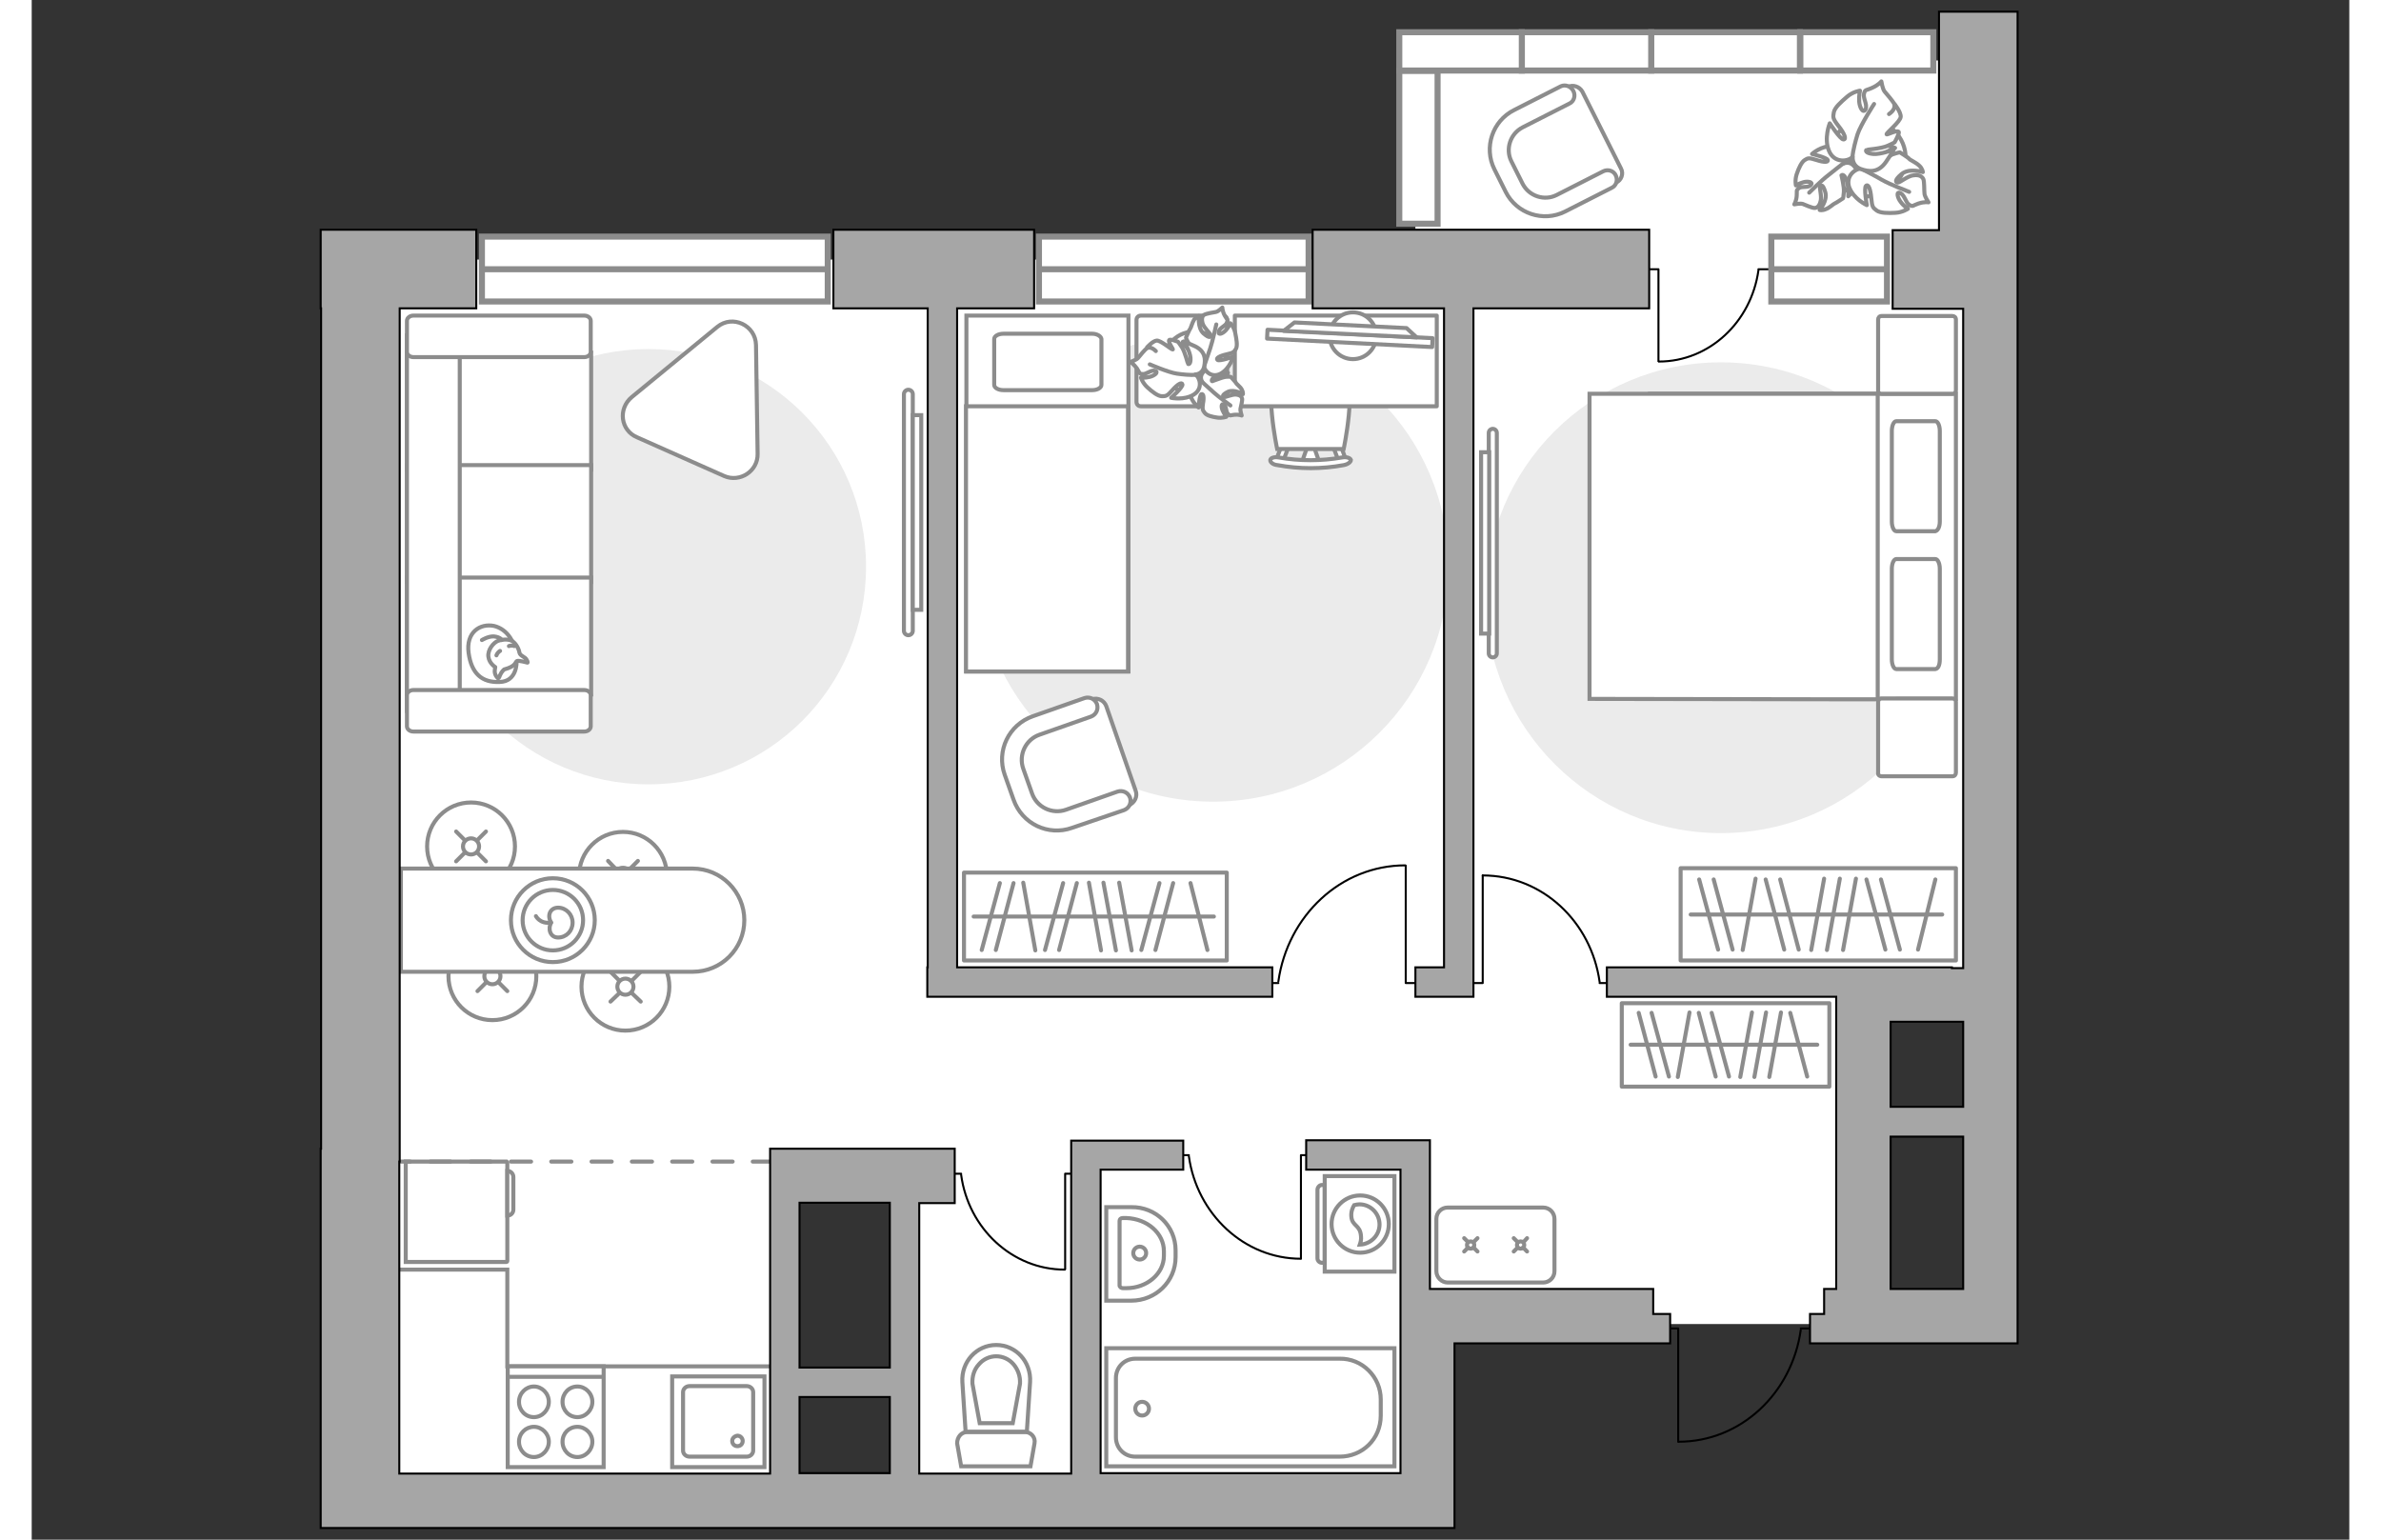 <?xml version="1.0" encoding="utf-8"?>
<!-- Generator: Adobe Illustrator 28.2.0, SVG Export Plug-In . SVG Version: 6.00 Build 0)  -->
<svg version="1.1" id="Слой_1" xmlns="http://www.w3.org/2000/svg" xmlns:xlink="http://www.w3.org/1999/xlink" x="0px" y="0px"
	 viewBox="0 0 575 382" style="enable-background:new 0 0 575 382;" xml:space="preserve" width="883" height="571">
<rect x="0" y="0" width="575" height="382" fill="#333333" stroke="none"/>
<style type="text/css">
	.st0{fill:#FFFFFF;}
	.st1{fill:#EBEBEB;}
	.st2{fill:#FFFFFF;stroke:#8C8C8C;stroke-miterlimit:10;}
	.st3{fill:#FFFFFF;stroke:#8C8C8C;stroke-linecap:round;stroke-linejoin:round;stroke-miterlimit:10;}
	.st4{fill:none;stroke:#8C8C8C;stroke-linecap:round;stroke-linejoin:round;stroke-miterlimit:10;}
	.st5{fill:none;stroke:#000000;stroke-width:0.5;stroke-linecap:round;stroke-linejoin:round;stroke-miterlimit:10;}
	.st6{fill:#FFFFFF;stroke:#8C8C8C;stroke-linecap:round;stroke-miterlimit:10;}
	.st7{fill:none;stroke:#8C8C8C;stroke-linecap:round;stroke-miterlimit:10;}
	.st8{fill:#FFFFFF;stroke:#8C8C8C;stroke-width:1;stroke-linecap:round;stroke-linejoin:round;stroke-miterlimit:10;}
	.st9{fill:#FFFFFF;stroke:#8C8C8C;stroke-width:1.5;stroke-linecap:round;stroke-miterlimit:10;}
	.st10{fill:none;stroke:#8C8C8C;stroke-width:1.5;stroke-linecap:round;stroke-miterlimit:10;}
	.st11{fill-rule:evenodd;clip-rule:evenodd;fill:#FFFFFF;fill-opacity:0.1;stroke:#8C8C8C;stroke-miterlimit:10;}
	.st12{fill:none;stroke:#8C8C8C;stroke-linecap:round;stroke-miterlimit:10;stroke-dasharray:5,5;}
	.st13{fill:#A6A6A6;stroke:#000000;stroke-width:0.5;stroke-miterlimit:10;}
</style>
<g id="bg">
	<rect x="343.3" y="15" class="st0" width="143" height="234.7"/>
	<rect x="81.6" y="64.4" class="st0" width="373.7" height="225.9"/>
	<rect x="216.6" y="240" class="st0" width="237.9" height="88.5"/>
	<rect x="81.5" y="227.4" class="st0" width="105.4" height="144.9"/>
	<rect x="215.5" y="321.1" class="st0" width="128.8" height="49.9"/>
</g>
<g id="furniture">
	<path id="Vector_6_" class="st1" d="M293.1,198.9c-32.3,0-58.4-26.1-58.4-58.4s26.1-58.4,58.4-58.4s58.4,26.1,58.4,58.4
		S325.3,198.9,293.1,198.9z"/>
	<path id="Vector_5_" class="st1" d="M153,86.6c-29.8,0-54,24.1-54,54s24.1,54,54,54s54-24.1,54-54S182.8,86.6,153,86.6z"/>
	<path id="Vector_2_" class="st1" d="M419.1,206.7c32.2,0,58.4-26.1,58.4-58.4c0-32.2-26.1-58.4-58.4-58.4
		c-32.2,0-58.4,26.1-58.4,58.4C360.8,180.5,386.9,206.7,419.1,206.7z"/>
	<g>
		<path id="Vector_8_1_" class="st2" d="M118,288.4v24.5c0,0.1-0.1,0.2-0.2,0.2h-25v-24.9h25C117.9,288.3,118,288.3,118,288.4z"/>
		<path id="Vector_9_1_" class="st2" d="M118,301.6v-11.1c0.8,0,1.5,0.7,1.5,1.5v8.1C119.5,300.9,118.9,301.6,118,301.6z"/>
	</g>
	<g>
		<rect x="409.1" y="215.4" class="st3" width="68.3" height="22.9"/>
		<line class="st4" x1="452.6" y1="218" x2="449.4" y2="235.7"/>
		<line class="st4" x1="427.7" y1="218" x2="424.5" y2="235.7"/>
		<line class="st4" x1="448.6" y1="218" x2="445.4" y2="235.7"/>
		<line class="st4" x1="444.7" y1="218" x2="441.5" y2="235.7"/>
		<line class="st4" x1="458.8" y1="218.2" x2="463.5" y2="235.6"/>
		<line class="st4" x1="455.2" y1="218.2" x2="459.9" y2="235.6"/>
		<line class="st4" x1="433.8" y1="218.2" x2="438.4" y2="235.6"/>
		<line class="st4" x1="430.2" y1="218.2" x2="434.8" y2="235.6"/>
		<line class="st4" x1="472.3" y1="218.2" x2="468" y2="235.6"/>
		<line class="st4" x1="417.3" y1="218.2" x2="422" y2="235.6"/>
		<line class="st4" x1="413.7" y1="218.2" x2="418.4" y2="235.6"/>
		<line class="st4" x1="474" y1="226.9" x2="411.6" y2="226.9"/>
	</g>
	<g>
		<rect x="394.5" y="248.9" class="st3" width="51.5" height="20.7"/>
		<line class="st4" x1="434" y1="251.2" x2="431.1" y2="267.2"/>
		<line class="st4" x1="411.3" y1="251.2" x2="408.4" y2="267.2"/>
		<line class="st4" x1="430.3" y1="251.2" x2="427.4" y2="267.2"/>
		<line class="st4" x1="426.8" y1="251.2" x2="423.9" y2="267.2"/>
		<line class="st4" x1="436.3" y1="251.3" x2="440.5" y2="267.1"/>
		<line class="st4" x1="416.8" y1="251.3" x2="421.1" y2="267.1"/>
		<line class="st4" x1="413.6" y1="251.3" x2="417.8" y2="267.1"/>
		<line class="st4" x1="401.9" y1="251.3" x2="406.2" y2="267.1"/>
		<line class="st4" x1="398.7" y1="251.3" x2="402.9" y2="267.1"/>
		<line class="st4" x1="443" y1="259.2" x2="396.7" y2="259.2"/>
	</g>
	<g>
		<rect x="231.3" y="216.5" class="st3" width="65.2" height="21.8"/>
		<line class="st4" x1="272.9" y1="235.8" x2="269.8" y2="219"/>
		<line class="st4" x1="249" y1="235.8" x2="246" y2="219"/>
		<line class="st4" x1="269" y1="235.8" x2="265.9" y2="219"/>
		<line class="st4" x1="265.3" y1="235.8" x2="262.3" y2="219"/>
		<line class="st4" x1="278.8" y1="235.7" x2="283.2" y2="219.1"/>
		<line class="st4" x1="275.3" y1="235.7" x2="279.8" y2="219.1"/>
		<line class="st4" x1="254.9" y1="235.7" x2="259.3" y2="219.1"/>
		<line class="st4" x1="251.4" y1="235.7" x2="255.9" y2="219.1"/>
		<line class="st4" x1="291.7" y1="235.7" x2="287.5" y2="219.1"/>
		<line class="st4" x1="239.2" y1="235.7" x2="243.6" y2="219.1"/>
		<line class="st4" x1="235.7" y1="235.7" x2="240.2" y2="219.1"/>
		<line class="st4" x1="293.3" y1="227.4" x2="233.7" y2="227.4"/>
	</g>
	<g>
		<path id="Vector_37_4_" class="st2" d="M273.9,196.2l-7.3-21c-0.5-1.4-2.1-2.2-3.5-1.7l-14.5,5c-5.3,1.8-8.1,7.7-6.3,13l2.4,7
			c1.8,5.3,7.7,8.1,13,6.3l14.5-5C273.7,199.1,274.4,197.6,273.9,196.2z"/>
		<path id="Vector_38_4_" class="st2" d="M272.5,197.9c-0.5-1.3-1.8-1.9-3.1-1.5l-12.8,4.5c-3.4,1.2-7.2-0.6-8.4-4l-2.2-6.2
			c-1.2-3.4,0.6-7.2,4-8.4l12.8-4.5c1.3-0.5,1.9-1.8,1.5-3.1c-0.5-1.3-1.8-1.9-3.1-1.5l-12.8,4.5c-6,2.1-9.1,8.6-7,14.5l2.2,6.2
			c2.1,6,8.6,9.1,14.5,7L271,201C272.3,200.5,272.9,199.2,272.5,197.9z"/>
	</g>
	<g>
		<path id="Vector_37_3_" class="st2" d="M384.7,22.7l9.6,19.1c0.7,1.3,0.1,2.9-1.2,3.5L379.9,52c-4.8,2.4-10.7,0.5-13.1-4.3
			l-3.2-6.3c-2.4-4.8-0.5-10.7,4.3-13.1l13.2-6.7C382.4,20.9,384,21.5,384.7,22.7z"/>
		<path id="Vector_38_3_" class="st2" d="M382.5,22.6c0.6,1.2,0.1,2.6-1,3.1l-11.6,5.9c-3.1,1.6-4.3,5.4-2.8,8.4l2.8,5.6
			c1.6,3.1,5.4,4.3,8.4,2.8l11.6-5.9c1.2-0.6,2.6-0.1,3.1,1c0.6,1.2,0.1,2.6-1,3.1l-11.6,5.9c-5.4,2.7-12,0.5-14.7-4.9l-2.8-5.6
			c-2.7-5.4-0.5-12,4.9-14.7l11.6-5.9C380.5,20.9,381.9,21.4,382.5,22.6z"/>
	</g>
	<g>
		<polyline class="st5" points="314.9,312.2 314.9,286.6 319.1,286.6 		"/>
		<line class="st5" x1="283.2" y1="286.6" x2="287.1" y2="286.6"/>
		<path class="st5" d="M287.1,286.9c2,14.3,13.7,25.4,27.8,25.4"/>
	</g>
	<g>
		<polyline class="st5" points="360,217.2 360,243.9 355.6,243.9 		"/>
		<line class="st5" x1="393" y1="243.9" x2="389" y2="243.9"/>
		<path class="st5" d="M389,243.6c-2.1-15-14.3-26.4-29-26.4"/>
	</g>
	<g>
		<polyline class="st5" points="340.9,214.8 340.9,243.9 345.7,243.9 		"/>
		<line class="st5" x1="305" y1="243.9" x2="309.3" y2="243.9"/>
		<path class="st5" d="M309.3,243.5c2.3-16.3,15.5-28.8,31.5-28.8"/>
	</g>
	<g>
		<polyline class="st5" points="256.4,314.9 256.4,291.2 260.2,291.2 		"/>
		<line class="st5" x1="227" y1="291.2" x2="230.6" y2="291.2"/>
		<path class="st5" d="M230.6,291.5c1.8,13.3,12.7,23.5,25.7,23.5"/>
	</g>
	<g>
		<path class="st2" d="M218.6,156.5c0,0.6-0.5,1.1-1.1,1.1s-1.1-0.5-1.1-1.1V97.8c0-0.6,0.5-1.1,1.1-1.1s1.1,0.5,1.1,1.1V156.5z"/>
		<rect x="218.6" y="103" class="st2" width="2.1" height="48.3"/>
	</g>
	<g>
		<path class="st2" d="M361.5,107.4c0-0.6,0.5-1,1-1c0.6,0,1,0.5,1,1v54.7c0,0.6-0.5,1-1,1c-0.6,0-1-0.5-1-1V107.4z"/>
		<rect x="359.6" y="112.2" class="st2" width="2" height="45"/>
	</g>
	<path class="st3" d="M150.2,108.5l21.6,9.6c3.9,1.7,8.4-1.2,8.3-5.5l-0.4-27c-0.1-4.9-5.8-7.6-9.6-4.5l-21.2,17.4
		C145.4,101.4,146.1,106.8,150.2,108.5z"/>
	<g>
		<circle class="st6" cx="147.3" cy="244.8" r="10.9"/>
		<line class="st7" x1="143.6" y1="248.5" x2="145.8" y2="246.4"/>
		<circle class="st6" cx="147.3" cy="244.8" r="2"/>
		<line class="st7" x1="148.9" y1="243.3" x2="151.1" y2="241.1"/>
		<line class="st7" x1="143.6" y1="241.1" x2="145.8" y2="243.3"/>
		<line class="st7" x1="148.9" y1="246.4" x2="151.1" y2="248.5"/>
	</g>
	<g>
		<circle class="st6" cx="114.3" cy="242.2" r="10.9"/>
		<line class="st7" x1="110.6" y1="245.9" x2="112.7" y2="243.8"/>
		<circle class="st6" cx="114.3" cy="242.2" r="2"/>
		<line class="st7" x1="115.8" y1="240.7" x2="118" y2="238.5"/>
		<line class="st7" x1="110.6" y1="238.5" x2="112.7" y2="240.7"/>
		<line class="st7" x1="115.8" y1="243.7" x2="118" y2="245.9"/>
	</g>
	<g>
		<circle class="st6" cx="146.7" cy="217.3" r="10.9"/>
		<line class="st7" x1="143" y1="221" x2="145.1" y2="218.9"/>
		<circle class="st6" cx="146.7" cy="217.3" r="2"/>
		<line class="st7" x1="148.2" y1="215.8" x2="150.4" y2="213.6"/>
		<line class="st7" x1="143" y1="213.6" x2="145.1" y2="215.8"/>
		<line class="st7" x1="148.2" y1="218.8" x2="150.4" y2="221"/>
	</g>
	<g>
		<circle class="st6" cx="109" cy="210" r="10.9"/>
		<line class="st7" x1="105.3" y1="213.7" x2="107.5" y2="211.5"/>
		<circle class="st6" cx="109" cy="210" r="2"/>
		<line class="st7" x1="110.5" y1="208.5" x2="112.7" y2="206.3"/>
		<line class="st7" x1="105.3" y1="206.3" x2="107.5" y2="208.5"/>
		<line class="st7" x1="110.5" y1="211.5" x2="112.7" y2="213.7"/>
	</g>
	<g>
		<path class="st2" d="M176.8,228.3L176.8,228.3c0,7.1-5.7,12.8-12.8,12.8H91.6v-25.6H164C171.1,215.5,176.8,221.3,176.8,228.3z"/>
		<circle class="st4" cx="129.3" cy="228.3" r="10.4"/>
		<circle class="st4" cx="129.3" cy="228.3" r="7.5"/>
		<path class="st4" d="M130.6,225.2c2,0,3.6,1.7,3.6,3.7c0,2.1-1.6,3.7-3.6,3.7s-2.6-2.2-1.7-3.7
			C127.8,227.2,128.6,225.2,130.6,225.2z"/>
		<path class="st4" d="M125.1,227.3c0,0,1,2,3.7,1.6"/>
	</g>
	<g>
		<g>
			<path id="Vector_98_1_" class="st2" d="M401.5,97.7v75.7h75.9V97.7H401.5z"/>
			<path id="Vector_99_1_" class="st2" d="M386.5,173.4V97.7H458v66.8v9h-9.7L386.5,173.4z"/>
			<path id="Vector_100_1_" class="st4" d="M473.4,129.4v-22.5c0-1.3-0.5-2.4-1.1-2.4h-9.7c-0.6,0-1.1,1.1-1.1,2.4v22.5
				c0,1.3,0.5,2.4,1.1,2.4h9.7C473,131.6,473.4,130.6,473.4,129.4z"/>
			<path id="Vector_101_1_" class="st4" d="M473.4,163.6v-22.5c0-1.3-0.5-2.4-1.1-2.4h-9.7c-0.6,0-1.1,1.1-1.1,2.4v22.5
				c0,1.3,0.5,2.4,1.1,2.4h9.7C473,165.9,473.4,165,473.4,163.6z"/>
		</g>
		<path id="Vector_5_6_" class="st3" d="M459,97.7h17.5c0.6,0,0.9-0.4,0.9-0.9V79.3c0-0.6-0.4-0.9-0.9-0.9H459
			c-0.6,0-0.9,0.4-0.9,0.9v17.5C458,97.3,458.4,97.7,459,97.7z"/>
		<path id="Vector_5_5_" class="st3" d="M459,192.6h17.5c0.6,0,0.9-0.4,0.9-0.9v-17.5c0-0.6-0.4-0.9-0.9-0.9H459
			c-0.6,0-0.9,0.4-0.9,0.9v17.5C458,192.2,458.4,192.6,459,192.6z"/>
	</g>
	<g>
		<path id="Vector_2_2_" class="st2" d="M231.9,166.6h40.2V78.3h-40.2L231.9,166.6z"/>
		<path id="Vector_3_2_" class="st2" d="M272,166.6h-40.2v-65.8h35.4h4.8v8.9V166.6z"/>
		<path id="Vector_4_2_" class="st4" d="M263.1,82.8h-22c-1.3,0-2.3,0.6-2.3,1.3v11.4c0,0.7,1,1.3,2.3,1.3h22c1.3,0,2.3-0.6,2.3-1.3
			V84.1C265.3,83.4,264.3,82.8,263.1,82.8z"/>
	</g>
	<path id="Vector_5_3_" class="st3" d="M296.6,99.7V79.4c0-0.6-0.4-1.1-1.1-1.1h-20.3c-0.6,0-1.1,0.4-1.1,1.1v20.3
		c0,0.6,0.4,1.1,1.1,1.1h20.3C296.2,100.8,296.6,100.4,296.6,99.7z"/>
	<g id="Group_2_2_">
		<g id="Group_3_2_">
			<path id="Vector_10_2_" class="st2" d="M319.5,114.8l-1.6-4.6h-1.2l-1.6,4.6H319.5z"/>
		</g>
		<g id="Group_4_2_">
			<path id="Vector_11_2_" class="st2" d="M310.8,110.3c-0.4,0-0.8,0.2-0.8,0.5l-1.4,3.7c-0.1,0.4,0.1,0.7,0.6,0.8
				c0.5,0.1,1-0.1,1.1-0.4l1.4-3.7c0.1-0.4-0.1-0.7-0.6-0.8C310.9,110.3,310.9,110.3,310.8,110.3z"/>
		</g>
		<g id="Group_5_2_">
			<path id="Vector_12_2_" class="st2" d="M323.8,110.3c-0.1,0-0.1,0-0.2,0c-0.5,0.1-0.8,0.4-0.6,0.8l1.4,3.7
				c0.1,0.4,0.6,0.6,1.2,0.4c0.5-0.1,0.8-0.4,0.6-0.8l-1.4-3.7C324.6,110.5,324.2,110.3,323.8,110.3z"/>
		</g>
		<path id="Vector_13_2_" class="st2" d="M325.5,92.1c-2.9-2.9-13.6-2.9-16.5,0c-3.4,3.4,0,19.3,0,19.3h16.5
			C325.5,111.4,328.9,95.5,325.5,92.1z"/>
		<path id="Vector_14_2_" class="st2" d="M325.1,113.5c-5.2,0.9-10.5,0.9-15.7,0c-1.1-0.2-2,0.1-2.1,0.6s0.6,1.2,1.8,1.3
			c5.4,1,11,1,16.4,0c1.1-0.2,1.8-0.8,1.8-1.3C327.1,113.6,326.2,113.3,325.1,113.5z"/>
	</g>
	<g>
		<path id="Vector_60_1_" class="st2" d="M447,43.7c2.5,4.6,8.3,6.4,12.9,3.9s6.4-8.3,3.9-12.9s-8.3-6.4-12.9-3.9
			C446.2,33.3,444.5,39.1,447,43.7z"/>
		<path class="st3" d="M449.5,40.6c0,0,1.5-0.8,2.7,0.7c1.2,1.4,1.9,3.1,0.3,5.2c-1.6,2.1-1.8,2.2-1.8,2.2s0.1-2.8-0.5-4.2
			s-1.1-1.1-1.2-1c0,0.1,0.7,2.7,0.6,4.1c-0.1,1.4-0.2,1.6-0.2,1.6s-1.8,1.2-2.1,1.3c-0.3,0.1-1.3,1.1-2.2,1.4
			c-0.9,0.4-1.5,0.2-1.5,0.2s2-2.3,1.4-4.4c-0.6-2.1-1.1-1.8-1.3-1.4c-0.2,0.4,0.5,2.5,0.1,3.7c-0.3,1.2-0.9,1.6-1.5,1.6
			s-2.4-0.8-2.9-1c-0.6-0.2-2.1,0.1-2.1,0.1s0.5-0.8,0.6-2.1s-0.2-1.3,0.5-1.9c0.8-0.6,2.3,0,3-0.8c0.7-0.7-0.7-1-1.8-0.7
			c-1.1,0.3-1.9,0.8-1.9,0.8s-0.3-1.3,0.2-2.8s1.2-3,2-3.5s1-0.6,2.9,0c1.8,0.6,3,0.6,2.8,0s-3.9-1.5-3.9-1.5s2.3-2.1,5-1.9
			C449.6,36.7,450.1,39.4,449.5,40.6z"/>
		<path class="st4" d="M441,47.8c0,0,3.1-3.1,4.7-4.3c1-0.8,3-2.4,3.8-3c1.2-0.9,2.6-1.5,4.1-1.6"/>
		<path class="st3" d="M454.2,41.8c0,0-1.5-1.3-0.5-3.2s2.4-3.5,5.4-2.8s3.2,0.9,3.2,0.9s-3,1.2-4.2,2.5s-0.6,1.7-0.5,1.7
			c0.2,0,2.6-2,4.1-2.6c1.5-0.5,1.8-0.5,1.8-0.5s2.1,1.3,2.3,1.6c0.2,0.3,1.7,0.9,2.5,1.7c0.8,0.7,0.9,1.6,0.9,1.6s-3.4-1.1-5.3,0.5
			s-1.4,2.1-0.9,2.1s2.5-1.7,3.9-1.8c1.4-0.2,2.1,0.3,2.4,0.9c0.3,0.6,0.2,2.9,0.3,3.6c0,0.7,1,2.2,1,2.2s-1-0.2-2.5,0.3
			s-1.3,0.9-2.3,0.3c-0.9-0.6-1.1-2.4-2.2-2.9s-0.7,1.2,0.1,2.2c0.8,1.1,1.8,1.7,1.8,1.7s-1.3,0.9-3.1,1c-1.8,0.1-3.8,0.1-4.7-0.6
			c-0.9-0.7-1.1-0.8-1.3-3.1c-0.2-2.2-0.7-3.5-1.3-3c-0.6,0.5,0.2,4.8,0.2,4.8s-3.3-1.5-4.4-4.5C450,43.5,452.6,41.7,454.2,41.8z"/>
		<path class="st4" d="M465.8,47.6c0,0-4.7-1.8-6.8-3c-1.3-0.8-3.9-2.1-5-2.7c-1.5-0.8-2.8-2.1-3.6-3.6"/>
		<g>
			<path class="st3" d="M460.8,28.3c1.3-0.9,1.5-1.8,1.3-2.5c-0.3-0.7-1.9-2.5-2.4-3.1s-0.8-2.5-0.8-2.5s-0.7,0.9-2.3,1.6
				c-1.5,0.7-1.7,0.3-2,1.4c-0.3,1.2,0.9,2.7,0.4,3.9c-0.6,1.2-1.5-0.4-1.6-1.9s0.2-2.7,0.2-2.7s-1.7,0.2-3.2,1.5s-3.1,2.7-3.3,3.9
				c-0.2,1.2-0.3,1.5,1.2,3.4s2,3.3,1.2,3.3s-3.4-4-3.4-4s-1.5,3.7-0.2,6.8c1.3,3.2,4.8,2.7,5.9,1.5c0,0-0.3,2.1,1.9,3
				c2.2,0.8,4.5,1,6.4-1.8s1.9-3,1.9-3s-3.3,1.3-5.2,1.1c-1.9-0.2-1.8-0.9-1.6-1c0.1-0.1,3.6-0.3,5.2-1s1.8-0.9,1.8-0.9
				s1.3-2.3,1-2.6c-0.6-0.5-3,0.9-3,0.6c0-0.4,3.4-3.1,3.5-4.3c0.1-1.2-1.6-3.3-1.6-3.3"/>
			<path class="st4" d="M457.1,25.8c0,0-3.3,5.1-4.1,7.5c-0.5,1.6-1.1,3.9-1.3,5.7"/>
		</g>
	</g>
	<polyline class="st2" points="90.7,315 118,315 118,339 186.9,339 	"/>
	<g>
		<path id="Vector_54_4_" class="st2" d="M93.1,87.5v29h45.7v-29H93.1z"/>
		<path id="Vector_55_4_" class="st2" d="M93.1,115.4v29h45.7v-29C138.8,115.4,93.1,115.4,93.1,115.4z"/>
		<path id="Vector_56_5_" class="st2" d="M93.1,143.3v29h45.7v-29H93.1z"/>
		<path id="Vector_57_4_" class="st2" d="M106.2,86l-13.1-2.7v93.1h13.1V86z"/>
		<path id="Vector_58_4_" class="st2" d="M94.7,88.6h42.4c0.9,0,1.6-0.6,1.6-1.3v-7.7c0-0.7-0.7-1.3-1.6-1.3H94.7
			c-0.9,0-1.6,0.6-1.6,1.3v7.7C93.1,88,93.8,88.6,94.7,88.6z"/>
		<path id="Vector_59_4_" class="st2" d="M94.7,181.5h42.4c0.9,0,1.6-0.6,1.6-1.3v-7.7c0-0.7-0.7-1.3-1.6-1.3H94.7
			c-0.9,0-1.6,0.6-1.6,1.3v7.7C93.1,180.9,93.8,181.5,94.7,181.5z"/>
		<g>
			<path class="st3" d="M120.3,164.2c0,0,0.2,4.9-4.2,5c-4.4,0.2-7-2.1-7.7-7.2c-0.7-5.1,2.8-7.4,6.3-6.7
				C118,156.1,120.3,159.4,120.3,164.2z"/>
			<path class="st3" d="M117.2,166.1c0,0-0.6,0.5-1,1.4c-0.3,0.9-0.5,0.8-0.5,0.8s-1-0.8-0.8-2.1c0.1-0.7,0.1-0.7,0.1-0.7
				s-1.5-0.9-1.7-2.6c-0.2-1.7,1.3-3.5,2.4-3.9s2.7-0.5,3.6,0.1s1.6,2,1.7,2.8c0.2,0.9,1.4,1,1.8,1.8c0.4,0.7,0.2,0.7,0.2,0.7
				s-2.2-0.6-2.6-0.4C119.9,164.3,120.2,165.3,117.2,166.1z"/>
			<path class="st3" d="M116.2,161.5c0,0-0.6,0.3-0.9,1.1"/>
			<path class="st3" d="M118.4,160.3c0,0,0.7-0.3,1.3,0"/>
			<path class="st4" d="M116.6,158.8c0,0-0.2-0.7-1.9-0.9c-1.4-0.1-3,0.9-3,0.9"/>
		</g>
	</g>
	<path id="Vector_5_1_" class="st3" d="M348.6,100.8V78.3h-50.1v22.5H348.6z"/>
	<g>
		<circle class="st3" cx="327.8" cy="83.3" r="5.8"/>
		<g>
			
				<rect x="325.9" y="63.5" transform="matrix(5.108340e-02 -0.999 0.999 5.108340e-02 226.41 406.338)" class="st8" width="2.2" height="41"/>
			<polygon class="st3" points="313.3,80 341.1,81.4 343.6,83.7 310.6,82.1 			"/>
		</g>
	</g>
	<g>
		<path id="Vector_60_2_" class="st2" d="M293.3,96.3c3.4-2.6,4.1-7.6,1.4-11c-2.6-3.4-7.6-4.1-11-1.4c-3.4,2.6-4.1,7.6-1.4,11
			S289.9,98.9,293.3,96.3z"/>
		<path class="st3" d="M290.4,94.7c0,0-0.8-1.1,0.2-2.3c1-1.2,2.3-2,4.2-1c1.9,1,2,1.1,2,1.1s-2.3,0.3-3.3,1s-0.7,1.1-0.6,1.1
			s2.1-0.9,3.3-1.1c1.1-0.1,1.3,0,1.3,0s1.2,1.3,1.3,1.5c0.1,0.3,1,0.9,1.4,1.6s0.3,1.2,0.3,1.2s-2.1-1.3-3.7-0.6
			c-1.6,0.8-1.3,1.2-1,1.3c0.4,0.1,2-0.7,3-0.6s1.4,0.5,1.5,1s-0.3,2-0.4,2.5s0.3,1.7,0.3,1.7s-0.7-0.3-1.8-0.2
			c-1.1,0.1-1,0.4-1.6-0.2s-0.3-1.8-1-2.3s-0.7,0.7-0.3,1.5c0.4,0.9,0.9,1.5,0.9,1.5s-1,0.4-2.3,0.2c-1.3-0.2-2.6-0.5-3.1-1.2
			s-0.6-0.8-0.4-2.3c0.3-1.6,0.1-2.5-0.4-2.3c-0.5,0.3-0.7,3.3-0.7,3.3s-2-1.6-2.2-3.8C287.2,95.1,289.3,94.3,290.4,94.7z"/>
		<path class="st4" d="M297.4,100.6c0,0-2.9-2.1-4.1-3.2c-0.8-0.7-2.3-2.1-3-2.7c-0.9-0.8-1.5-1.9-1.9-3.1"/>
		<path class="st3" d="M290.8,90.7c0,0-0.8,1.4-2.5,0.9s-3.2-1.5-3-4.1c0.2-2.5,0.3-2.7,0.3-2.7s1.4,2.3,2.6,3.1
			c1.2,0.8,1.5,0.3,1.4,0.2c0-0.1-2-1.8-2.6-3c-0.7-1.2-0.6-1.4-0.6-1.4s0.8-1.9,1-2.1s0.5-1.5,1-2.3c0.5-0.7,1.2-0.9,1.2-0.9
			s-0.4,2.9,1.1,4.3c1.6,1.4,1.9,0.9,1.8,0.4c-0.1-0.4-1.7-1.8-2-2.9s-0.1-1.8,0.4-2.1c0.5-0.3,2.3-0.6,2.9-0.7s1.6-1.1,1.6-1.1
			s0,0.9,0.6,2s0.9,0.9,0.5,1.8c-0.3,0.8-1.8,1.2-2,2.2s1.1,0.4,1.8-0.4c0.7-0.8,1.1-1.7,1.1-1.7s0.9,0.9,1.2,2.4
			c0.3,1.5,0.6,3.1,0.2,3.9c-0.5,0.8-0.5,1-2.3,1.4s-2.8,1-2.3,1.4s3.9-0.8,3.9-0.8s-0.8,2.9-3.1,4.2
			C292.7,93.9,290.9,92,290.8,90.7z"/>
		<path class="st4" d="M293.9,80.5c0,0-0.9,4.1-1.5,5.9c-0.4,1.2-1.2,3.5-1.5,4.4c-0.5,1.3-1.3,2.5-2.4,3.4"/>
		<g>
			<path class="st3" d="M278.9,87.1c-0.9-0.9-1.7-1-2.2-0.7s-1.8,1.9-2.2,2.4c-0.4,0.5-1.9,1-1.9,1s0.8,0.5,1.6,1.6
				c0.8,1.2,0.4,1.3,1.4,1.4s2.1-1.1,3.1-0.8c1,0.3-0.1,1.2-1.3,1.5c-1.2,0.3-2.2,0.2-2.2,0.2s0.4,1.3,1.6,2.4s2.6,2.2,3.6,2.2
				s1.3,0,2.6-1.5c1.3-1.5,2.4-2.1,2.5-1.4s-2.8,3.3-2.8,3.3s3.2,0.7,5.6-0.8s1.5-4.3,0.4-5c0,0,1.8,0,2.2-2c0.4-1.9,0.2-3.8-2.3-5
				c-2.5-1.1-2.7-1.2-2.7-1.2s1.5,2.5,1.6,4.1s-0.5,1.6-0.6,1.5s-0.7-2.8-1.5-4.1c-0.8-1.2-1-1.4-1-1.4s-2-0.8-2.2-0.4
				c-0.3,0.5,1.1,2.3,0.9,2.3c-0.3,0.1-3-2.3-4-2.2c-1,0.1-2.4,1.7-2.4,1.7"/>
			<path class="st4" d="M277.4,90.4c0,0,4.6,2,6.7,2.3c1.4,0.2,3.3,0.4,4.8,0.3"/>
		</g>
	</g>
	<g>
		<path class="st2" d="M348.5,315.4v-13c0-1.6,1.3-2.8,2.8-2.8H375c1.6,0,2.8,1.3,2.8,2.8v13c0,1.6-1.3,2.8-2.8,2.8h-23.7
			C349.8,318.2,348.5,316.9,348.5,315.4z"/>
		<g>
			<g>
				<line class="st7" x1="371" y1="307.2" x2="370.1" y2="308.2"/>
				<circle class="st6" cx="369.4" cy="308.9" r="0.9"/>
				<line class="st7" x1="368.7" y1="309.5" x2="367.7" y2="310.5"/>
				<line class="st7" x1="367.7" y1="307.2" x2="368.7" y2="308.2"/>
				<line class="st7" x1="370" y1="309.5" x2="371" y2="310.5"/>
			</g>
			<g>
				<line class="st7" x1="358.7" y1="307.2" x2="357.7" y2="308.2"/>
				<circle class="st6" cx="357" cy="308.9" r="0.9"/>
				<line class="st7" x1="356.4" y1="309.5" x2="355.4" y2="310.5"/>
				<line class="st7" x1="355.4" y1="307.2" x2="356.4" y2="308.2"/>
				<line class="st7" x1="357.7" y1="309.5" x2="358.7" y2="310.5"/>
			</g>
		</g>
	</g>
</g>
<g id="windows">
	<g>
		<rect x="249.9" y="58.7" class="st9" width="66.9" height="16.1"/>
		<line class="st10" x1="250.5" y1="66.8" x2="316.2" y2="66.8"/>
	</g>
	<g>
		<rect x="111.7" y="58.7" class="st9" width="85.8" height="16.1"/>
		<line class="st10" x1="112.5" y1="66.8" x2="196.8" y2="66.8"/>
	</g>
	<g>
		<rect x="438.8" y="8" class="st9" width="33" height="9.5"/>
	</g>
	<g>
		<rect x="401.8" y="8" class="st9" width="36.9" height="9.5"/>
	</g>
	<g>
		<rect x="369.7" y="8" class="st9" width="32.1" height="9.5"/>
	</g>
	<g>
		<rect x="339.3" y="8" class="st9" width="30.4" height="9.5"/>
	</g>
	<g>
		<rect x="339.3" y="17.6" class="st9" width="9.5" height="37.9"/>
	</g>
</g>
<g id="plan">
	<g>
		<path id="wc_3_" class="st2" d="M233.4,343.3"/>
		<g id="Group_26_2_">
			<path id="Vector_130_2_" class="st2" d="M232.1,355.3h14.4c1.4,0,2.6,1.3,2.3,2.8l-1,5.7h-17.2l-1-5.7
				C229.6,356.6,230.6,355.3,232.1,355.3z"/>
			<path id="Vector_131_2_" class="st2" d="M239.3,333.7c4.9,0,8.7,4.2,8.4,9.2l-0.8,12.3h-15.2l-0.8-12.3
				C230.6,337.9,234.4,333.7,239.3,333.7z"/>
			<path id="Vector_132_2_" class="st2" d="M243.4,353.1l1.8-9.8c0.1-1.8-0.5-3.5-1.6-4.8s-2.7-2-4.3-2s-3.2,0.7-4.3,2
				c-1.2,1.3-1.7,3-1.6,4.8l1.8,9.8H243.4z"/>
		</g>
	</g>
	<g>
		<g>
			<path class="st2" d="M320.8,291.8v23.7h17.3v-23.7H320.8z"/>
			<path class="st11" d="M319,295.2v17c0,0.6,0.5,1.1,1.1,1.1h0.7V294h-0.7C319.5,294,319,294.6,319,295.2z"/>
		</g>
		<g>
			<circle class="st2" cx="329.6" cy="303.7" r="7.1"/>
			<path class="st2" d="M327.4,301.8c0.2,2.5,2.2,2,2.4,4.9c0.1,0.9-0.1,1.5-0.3,2.1c2.7-0.1,4.9-2.3,4.9-5s-2.2-5-5-5
				c-0.4,0-0.9,0.1-1.3,0.2C327.8,299.5,327.3,300.5,327.4,301.8z"/>
		</g>
	</g>
	<g>
		<path id="Vector_134_1_" class="st2" d="M283.8,310.2v1.7c0,6-4.9,10.8-11,10.8h-6.2v-23.2h6.2
			C278.9,299.4,283.8,304.2,283.8,310.2z"/>
		<path id="Vector_133_1_" class="st2" d="M280.9,310.4v1.2c0,4.4-4.2,8-9.3,8h-0.9c-0.4,0-0.8-0.3-0.8-0.7v-16
			c0-0.4,0.3-0.7,0.8-0.7h0.9C276.8,302.4,280.9,306,280.9,310.4z"/>
		<circle class="st2" cx="274.9" cy="310.9" r="1.6"/>
	</g>
	<g>
		<g>
			<path id="Vector_135_2_" class="st2" d="M338.1,363.8h-71.5v-29.3h71.5V363.8z"/>
			<path id="Vector_136_2_" class="st2" d="M334.7,347.2v4c0,5.9-4.6,10.2-10.2,10.2h-50.7c-2.7,0-4.8-2.1-4.8-4.8v-14.7
				c0-2.7,2.1-4.8,4.8-4.8h50.7C330.1,337,334.7,341.6,334.7,347.2z"/>
		</g>
		<circle class="st2" cx="275.5" cy="349.5" r="1.7"/>
	</g>
	<g>
		<path id="Vector_142_1_" class="st2" d="M141.9,364h-23.8v-25h23.8V364z"/>
		<g id="Group_28_1_">
			<g id="Group_29_1_">
				<path id="Vector_143_1_" class="st2" d="M124.6,354c2,0,3.7,1.7,3.7,3.7c0,2.1-1.7,3.8-3.7,3.8c-2.1,0-3.7-1.7-3.7-3.8
					C120.9,355.6,122.6,354,124.6,354z"/>
				<path id="Vector_144_1_" class="st2" d="M124.6,344c2,0,3.7,1.7,3.7,3.8c0,2.1-1.7,3.8-3.7,3.8c-2.1,0-3.7-1.7-3.7-3.8
					C120.9,345.7,122.6,344,124.6,344z"/>
			</g>
			<g id="Group_30_1_">
				<path id="Vector_145_1_" class="st2" d="M135.4,354c2,0,3.7,1.7,3.7,3.7c0,2.1-1.7,3.8-3.7,3.8c-2.1,0-3.7-1.7-3.7-3.8
					C131.7,355.6,133.3,354,135.4,354z"/>
				<path id="Vector_146_1_" class="st2" d="M135.4,344c2,0,3.7,1.7,3.7,3.8c0,2.1-1.7,3.8-3.7,3.8c-2.1,0-3.7-1.7-3.7-3.8
					S133.3,344,135.4,344z"/>
			</g>
		</g>
		<path id="Vector_147_1_" class="st2" d="M118,341.6h23.6"/>
	</g>
	<g>
		<g id="Group_27_1_">
			<path id="Vector_140_1_" class="st2" d="M158.9,364v-22.5h22.9V364H158.9z"/>
		</g>
		<path id="Vector_141_1_" class="st2" d="M179,345.4v14.5c0,0.8-0.7,1.5-1.6,1.5h-14.2c-0.9,0-1.6-0.7-1.6-1.5v-14.5
			c0-0.8,0.7-1.5,1.6-1.5h14.2C178.3,343.9,179,344.6,179,345.4z"/>
		<path id="Vector_139_1_" class="st2" d="M173.8,357.5c0,0.8,0.6,1.3,1.3,1.3c0.8,0,1.3-0.6,1.3-1.3c0-0.7-0.6-1.3-1.3-1.3
			C174.4,356.3,173.8,356.8,173.8,357.5z"/>
	</g>
	<g>
		<polyline class="st5" points="408.5,357.7 408.5,329.6 403.9,329.6 		"/>
		<line class="st5" x1="443.1" y1="329.6" x2="438.9" y2="329.6"/>
		<path class="st5" d="M438.9,330c-2.2,15.7-14.9,27.7-30.3,27.7"/>
	</g>
	<g>
		<polyline class="st5" points="403.6,89.6 403.6,66.8 399.9,66.8 		"/>
		<line class="st5" x1="431.8" y1="66.8" x2="428.4" y2="66.8"/>
		<path class="st5" d="M428.4,67.1c-1.8,12.8-12.2,22.6-24.7,22.6"/>
	</g>
	<line class="st12" x1="88.9" y1="288.2" x2="191.6" y2="288.2"/>
	<g>
		<rect x="431.6" y="58.7" class="st9" width="28.7" height="16.1"/>
		<line class="st10" x1="431.8" y1="66.8" x2="460" y2="66.8"/>
	</g>
	<g>
		<path class="st13" d="M492.7,2.9h-19.5v54.2h-11.5v19.5h11.5l0,0h6v163.6h-2.8V240h-85.6v7.3h56.9v72.5h-3v6.2h-3.5v7.3h3.5h7.6
			h26.9h11.2h2.3V53l0,0V2.9z M479.2,274.6h-18v-21.1h18V274.6z M461.2,319.8V282h18v37.8H461.2z"/>
		<polygon class="st13" points="222.3,240 222.2,240 222.2,247.3 222.3,247.3 222.3,247.3 229.6,247.3 229.6,247.3 307.8,247.3 
			307.8,240 229.6,240 229.6,76.5 248.7,76.5 248.7,57 198.9,57 198.9,76.5 222.3,76.5 		"/>
		<path class="st13" d="M402.3,326v-6.2h-49.2h-6.2v-34.9v-2h-30.7v7.3h23.4v29.5v13.5v32.3h-74.4v-75.3h20.5V283h-27.8v2v80.6
			h-37.7v-67.1h8.8V285h-45.8v13.5v67.1h-92v-77.4h0.1V76.5h19V57H71.7v19.5h0.1V285h-0.1v94.1h9.8h6.9h2.8h248.3h4.6h8.9v-45.8
			h42.4h6.9h4.2V326H402.3z M212.9,365.5h-22.4v-18.9h22.4V365.5z M212.9,339.3h-22.4v-40.9h22.4V339.3z"/>
		<polygon class="st13" points="350.4,240 343.3,240 343.3,247.3 350.4,247.3 350.4,247.3 357.7,247.3 357.7,76.5 401.3,76.5 
			401.3,57 317.8,57 317.8,76.5 350.4,76.5 		"/>
	</g>
</g>
<g id="points">
	<path id="r1" class="st4" d="M170.3,160.2"/>
	<path id="r2" class="st4" d="M419.7,134.8"/>
	<path id="r3" class="st4" d="M302.3,158.3"/>
	<path id="b1" class="st4" d="M411.6,37.2"/>
	<path id="k1" class="st4" d="M142.9,310.5"/>
	<path id="s2" class="st4" d="M238,321.1"/>
	<path id="s1" class="st4" d="M305,322.7"/>
	<path id="h1" class="st4" d="M411.6,301.6"/>
</g>
</svg>
